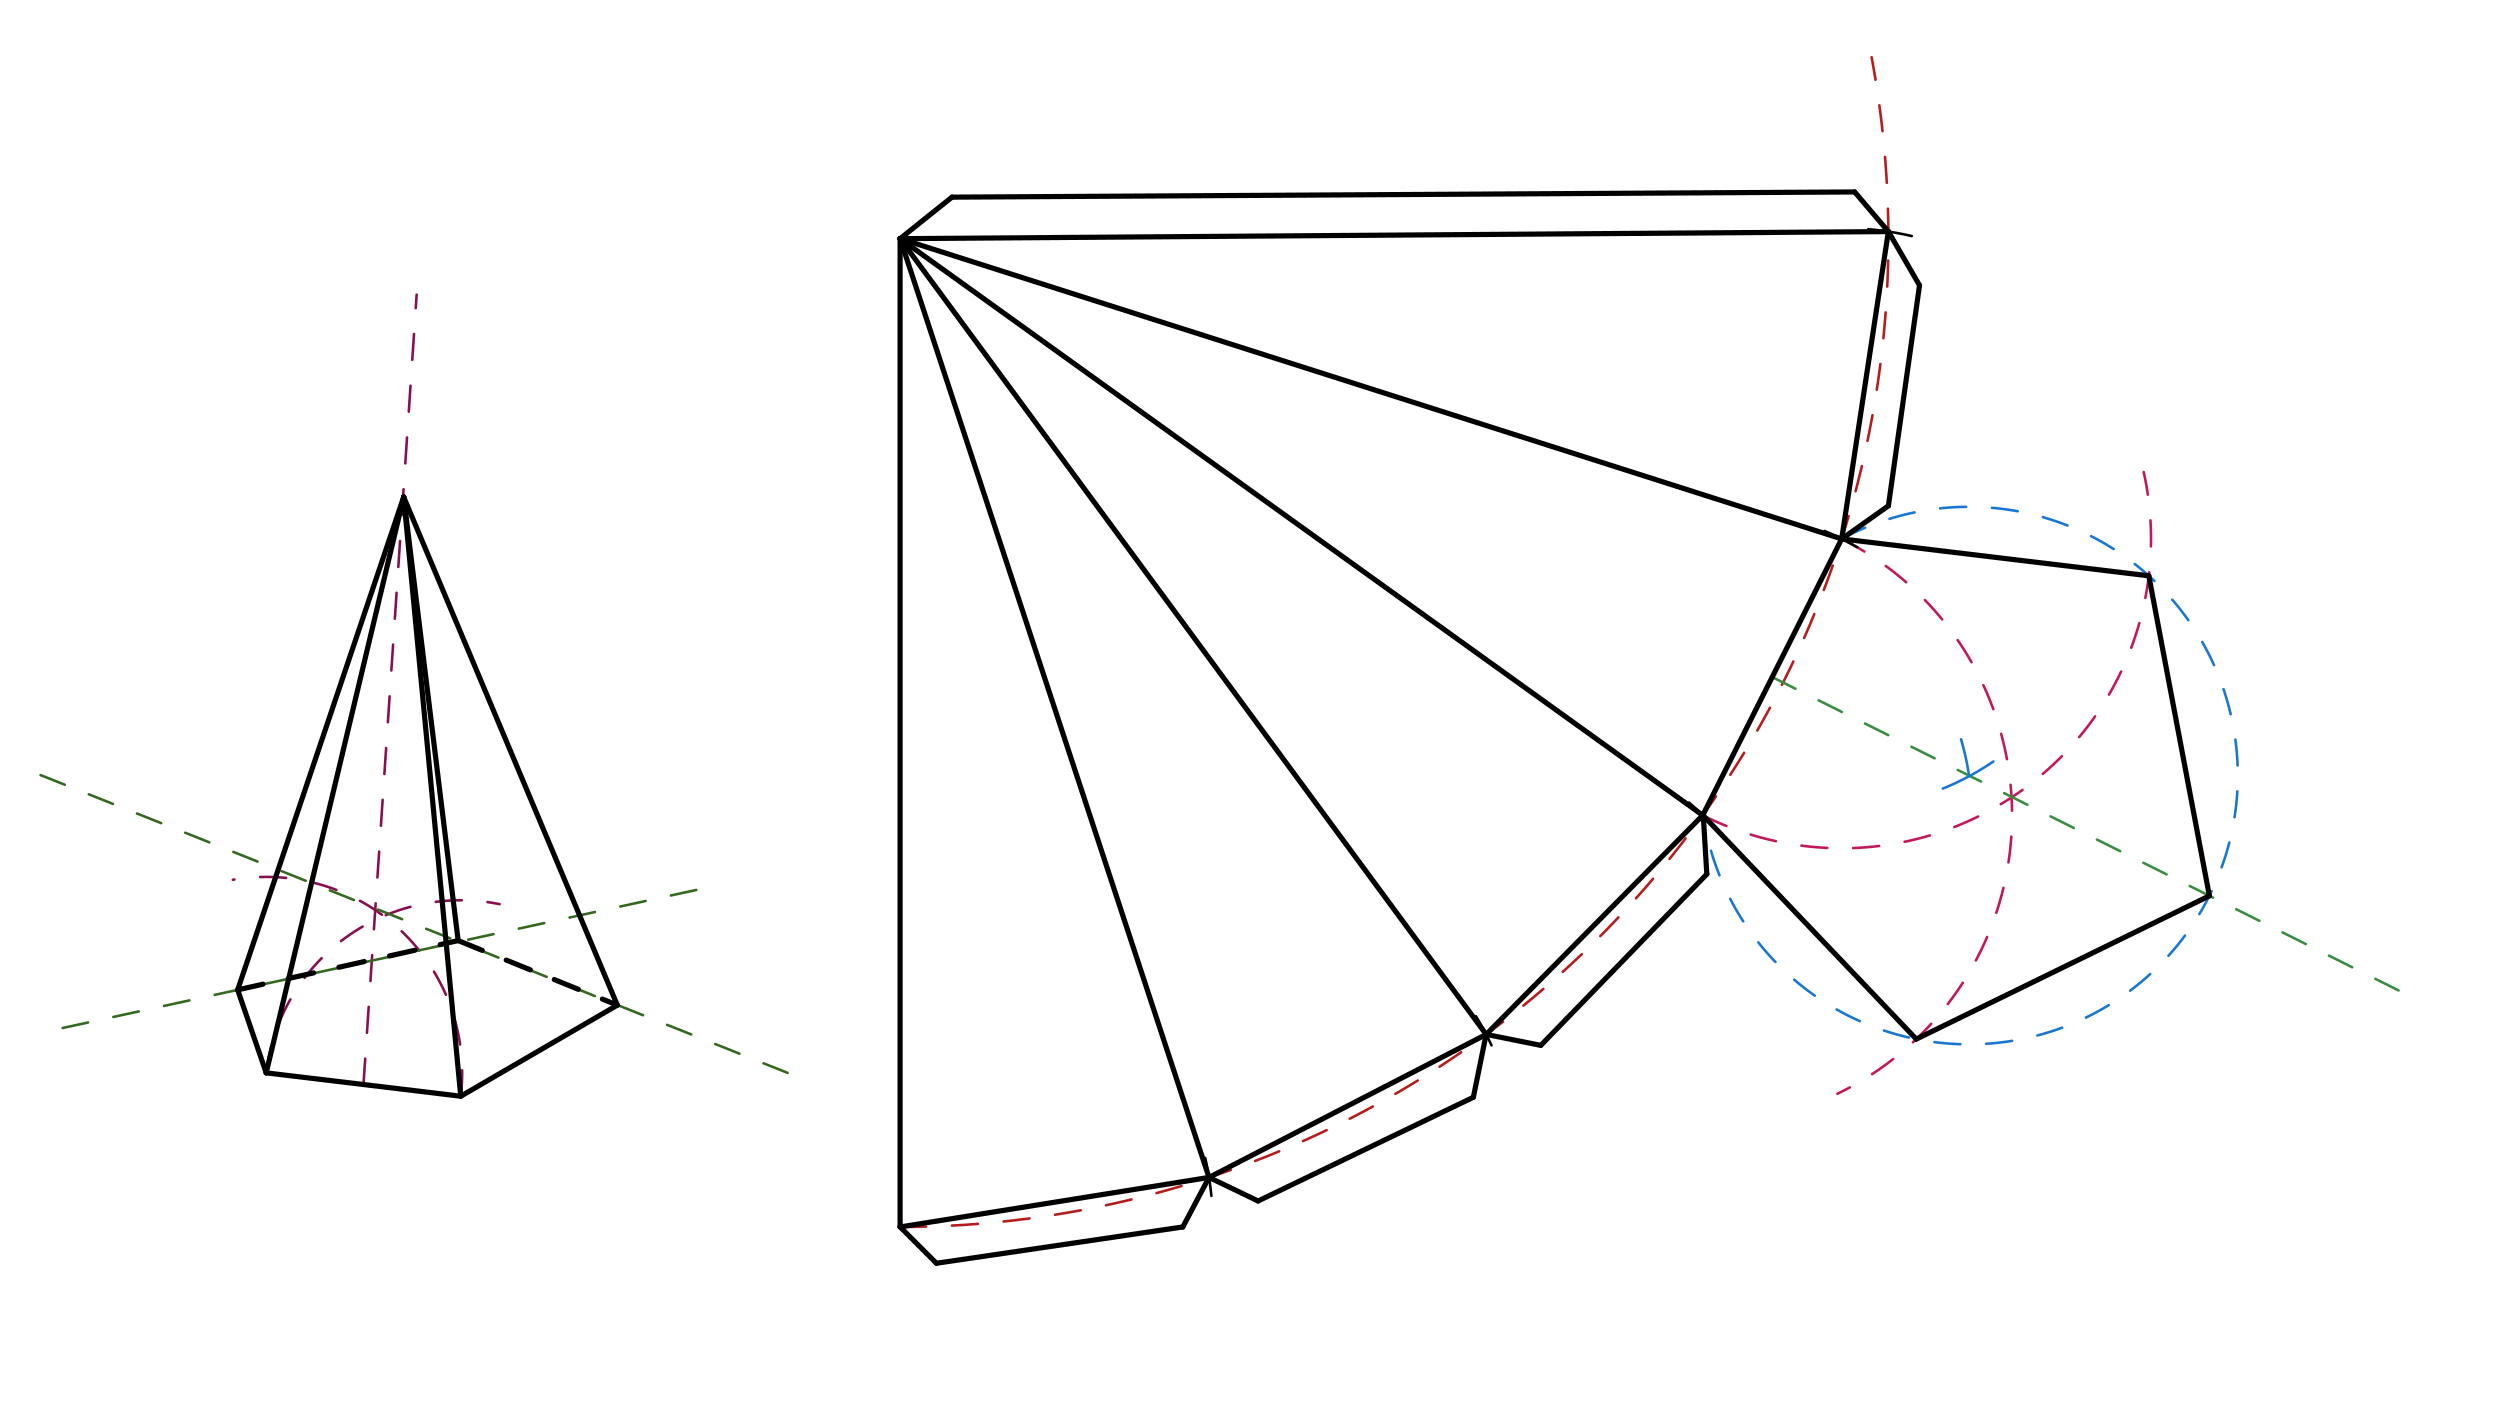 <svg xmlns="http://www.w3.org/2000/svg" class="svg--816" height="100%" preserveAspectRatio="xMidYMid meet" viewBox="0 0 963.78 541.417" width="100%"><defs><marker id="marker-arrow" markerHeight="16" markerUnits="userSpaceOnUse" markerWidth="24" orient="auto-start-reverse" refX="24" refY="4" viewBox="0 0 24 8"><path d="M 0 0 L 24 4 L 0 8 z" stroke="inherit"></path></marker></defs><g class="aux-layer--949"><g class="element--733"><path d="M 177.625 422.605 A 75.538 75.538 0 0 0 89.791 339.166" fill="none" stroke="#880E4F" stroke-dasharray="10" stroke-linecap="round" stroke-width="1"></path></g><g class="element--733"><path d="M 102.625 413.605 A 75.538 75.538 0 0 1 192.599 348.566" fill="none" stroke="#880E4F" stroke-dasharray="10" stroke-linecap="round" stroke-width="1"></path></g><g class="element--733"><line stroke="#880E4F" stroke-dasharray="10" stroke-linecap="round" stroke-width="1" x1="140.125" x2="160.625" y1="418.105" y2="113.605"></line></g><g class="element--733"><line stroke="#33691E" stroke-dasharray="10" stroke-linecap="round" stroke-width="1" x1="303.625" x2="7.625" y1="413.605" y2="295.605"></line></g><g class="element--733"><line stroke="#33691E" stroke-dasharray="10" stroke-linecap="round" stroke-width="1" x1="24.157" x2="270.625" y1="396.305" y2="342.605"></line></g><g class="element--733"><path d="M 347 473 A 381 381 0 0 0 721.531 22.088" fill="none" stroke="#B71C1C" stroke-dasharray="10" stroke-linecap="round" stroke-width="1"></path></g><g class="element--733"><path d="M 656.421 314.306 A 119.255 119.255 0 0 0 826.428 181.995" fill="none" stroke="#C2185B" stroke-dasharray="10" stroke-linecap="round" stroke-width="1"></path></g><g class="element--733"><path d="M 709.989 207.759 A 119.255 119.255 0 0 1 708.354 421.659" fill="none" stroke="#C2185B" stroke-dasharray="10" stroke-linecap="round" stroke-width="1"></path></g><g class="element--733"><line stroke="#388E3C" stroke-dasharray="10" stroke-linecap="round" stroke-width="1" x1="683.205" x2="933" y1="261.032" y2="386"></line></g><g class="element--733"><path d="M 709.989 207.759 A 103.608 103.608 0 1 1 656.612 314.277" fill="none" stroke="#1976D2" stroke-dasharray="10" stroke-linecap="round" stroke-width="1"></path></g></g><g class="main-layer--75a"><g class="element--733"><line stroke="#000000" stroke-dasharray="10" stroke-linecap="round" stroke-width="2" x1="91.625" x2="176.625" y1="381.605" y2="362.605"></line></g><g class="element--733"><line stroke="#000000" stroke-dasharray="10" stroke-linecap="round" stroke-width="2" x1="176.625" x2="237.981" y1="362.605" y2="387.491"></line></g><g class="element--733"><line stroke="#000000" stroke-dasharray="none" stroke-linecap="round" stroke-width="2" x1="102.625" x2="91.625" y1="413.605" y2="381.605"></line></g><g class="element--733"><line stroke="#000000" stroke-dasharray="none" stroke-linecap="round" stroke-width="2" x1="155.625" x2="176.625" y1="191.605" y2="362.605"></line></g><g class="element--733"><line stroke="#000000" stroke-dasharray="none" stroke-linecap="round" stroke-width="2" x1="155.625" x2="91.625" y1="191.605" y2="381.605"></line></g><g class="element--733"><line stroke="#000000" stroke-dasharray="none" stroke-linecap="round" stroke-width="2" x1="155.625" x2="237.981" y1="191.605" y2="387.491"></line></g><g class="element--733"><line stroke="#000000" stroke-dasharray="none" stroke-linecap="round" stroke-width="2" x1="155.625" x2="102.625" y1="191.605" y2="413.605"></line></g><g class="element--733"><line stroke="#000000" stroke-dasharray="none" stroke-linecap="round" stroke-width="2" x1="102.625" x2="177.625" y1="413.605" y2="422.605"></line></g><g class="element--733"><line stroke="#000000" stroke-dasharray="none" stroke-linecap="round" stroke-width="2" x1="237.981" x2="177.625" y1="387.491" y2="422.605"></line></g><g class="element--733"><line stroke="#000000" stroke-dasharray="none" stroke-linecap="round" stroke-width="2" x1="155.625" x2="177.625" y1="191.605" y2="422.605"></line></g><g class="element--733"><line stroke="#000000" stroke-dasharray="none" stroke-linecap="round" stroke-width="2" x1="347" x2="347" y1="92" y2="473"></line></g><g class="element--733"><path d="M 467 461 A 120.599 120.599 0 0 0 464.63 446.405" fill="none" stroke="#000000" stroke-dasharray="none" stroke-linecap="round" stroke-width="1"></path></g><g class="element--733"><path d="M 575 403 A 120.233 120.233 0 0 0 569.015 391.784" fill="none" stroke="#000000" stroke-dasharray="none" stroke-linecap="round" stroke-width="1"></path></g><g class="element--733"><path d="M 660 318 A 118.776 118.776 0 0 0 651.148 309.402" fill="none" stroke="#000000" stroke-dasharray="none" stroke-linecap="round" stroke-width="1"></path></g><g class="element--733"><path d="M 716 211 A 119.255 119.255 0 0 0 703.415 204.7" fill="none" stroke="#000000" stroke-dasharray="none" stroke-linecap="round" stroke-width="1"></path></g><g class="element--733"><path d="M 737 91 A 119.843 119.843 0 0 0 720.227 88.354" fill="none" stroke="#000000" stroke-dasharray="none" stroke-linecap="round" stroke-width="1"></path></g><g class="element--733"><line stroke="#000000" stroke-dasharray="none" stroke-linecap="round" stroke-width="2" x1="347" x2="466.079" y1="473" y2="453.913"></line></g><g class="element--733"><line stroke="#000000" stroke-dasharray="none" stroke-linecap="round" stroke-width="2" x1="347" x2="466.079" y1="92" y2="453.913"></line></g><g class="element--733"><line stroke="#000000" stroke-dasharray="none" stroke-linecap="round" stroke-width="2" x1="347" x2="572.929" y1="92" y2="398.785"></line></g><g class="element--733"><line stroke="#000000" stroke-dasharray="none" stroke-linecap="round" stroke-width="2" x1="347" x2="656.421" y1="92" y2="314.306"></line></g><g class="element--733"><line stroke="#000000" stroke-dasharray="none" stroke-linecap="round" stroke-width="2" x1="347" x2="709.989" y1="92" y2="207.759"></line></g><g class="element--733"><line stroke="#000000" stroke-dasharray="none" stroke-linecap="round" stroke-width="2" x1="347" x2="727.99" y1="92" y2="89.276"></line></g><g class="element--733"><line stroke="#000000" stroke-dasharray="none" stroke-linecap="round" stroke-width="2" x1="466.079" x2="572.929" y1="453.913" y2="398.785"></line></g><g class="element--733"><line stroke="#000000" stroke-dasharray="none" stroke-linecap="round" stroke-width="2" x1="572.929" x2="656.421" y1="398.785" y2="314.306"></line></g><g class="element--733"><line stroke="#000000" stroke-dasharray="none" stroke-linecap="round" stroke-width="2" x1="656.421" x2="709.989" y1="314.306" y2="207.759"></line></g><g class="element--733"><line stroke="#000000" stroke-dasharray="none" stroke-linecap="round" stroke-width="2" x1="709.989" x2="727.99" y1="207.759" y2="89.276"></line></g><g class="element--733"><path d="M 749 304 A 103.847 103.847 0 0 0 768.445 293.59" fill="none" stroke="#1976D2" stroke-dasharray="none" stroke-linecap="round" stroke-width="1"></path></g><g class="element--733"><path d="M 756 285 A 103.802 103.802 0 0 1 759.112 299.16" fill="none" stroke="#1976D2" stroke-dasharray="none" stroke-linecap="round" stroke-width="1"></path></g><g class="element--733"><line stroke="#000000" stroke-dasharray="none" stroke-linecap="round" stroke-width="2" x1="709.989" x2="828.393" y1="207.759" y2="221.979"></line></g><g class="element--733"><line stroke="#000000" stroke-dasharray="none" stroke-linecap="round" stroke-width="2" x1="828.393" x2="851.747" y1="221.979" y2="345.351"></line></g><g class="element--733"><line stroke="#000000" stroke-dasharray="none" stroke-linecap="round" stroke-width="2" x1="851.747" x2="738.746" y1="345.351" y2="400.587"></line></g><g class="element--733"><line stroke="#000000" stroke-dasharray="none" stroke-linecap="round" stroke-width="2" x1="738.746" x2="656.633" y1="400.587" y2="314.412"></line></g><g class="element--733"><line stroke="#000000" stroke-dasharray="none" stroke-linecap="round" stroke-width="2" x1="347" x2="361" y1="473" y2="487"></line></g><g class="element--733"><line stroke="#000000" stroke-dasharray="none" stroke-linecap="round" stroke-width="2" x1="361" x2="456" y1="487" y2="473"></line></g><g class="element--733"><line stroke="#000000" stroke-dasharray="none" stroke-linecap="round" stroke-width="2" x1="456" x2="466.079" y1="473" y2="453.913"></line></g><g class="element--733"><line stroke="#000000" stroke-dasharray="none" stroke-linecap="round" stroke-width="2" x1="466.079" x2="485" y1="453.913" y2="463"></line></g><g class="element--733"><line stroke="#000000" stroke-dasharray="none" stroke-linecap="round" stroke-width="2" x1="485" x2="568" y1="463" y2="423"></line></g><g class="element--733"><line stroke="#000000" stroke-dasharray="none" stroke-linecap="round" stroke-width="2" x1="568" x2="572.929" y1="423" y2="398.785"></line></g><g class="element--733"><line stroke="#000000" stroke-dasharray="none" stroke-linecap="round" stroke-width="2" x1="572.929" x2="594" y1="398.785" y2="403"></line></g><g class="element--733"><line stroke="#000000" stroke-dasharray="none" stroke-linecap="round" stroke-width="2" x1="594" x2="658" y1="403" y2="337"></line></g><g class="element--733"><line stroke="#000000" stroke-dasharray="none" stroke-linecap="round" stroke-width="2" x1="658" x2="656.633" y1="337" y2="314.412"></line></g><g class="element--733"><line stroke="#000000" stroke-dasharray="none" stroke-linecap="round" stroke-width="2" x1="709.989" x2="728" y1="207.759" y2="195"></line></g><g class="element--733"><line stroke="#000000" stroke-dasharray="none" stroke-linecap="round" stroke-width="2" x1="728" x2="740" y1="195" y2="110"></line></g><g class="element--733"><line stroke="#000000" stroke-dasharray="none" stroke-linecap="round" stroke-width="2" x1="740" x2="727.99" y1="110" y2="89.276"></line></g><g class="element--733"><line stroke="#000000" stroke-dasharray="none" stroke-linecap="round" stroke-width="2" x1="347" x2="367" y1="92" y2="76"></line></g><g class="element--733"><line stroke="#000000" stroke-dasharray="none" stroke-linecap="round" stroke-width="2" x1="367" x2="715" y1="76" y2="74"></line></g><g class="element--733"><line stroke="#000000" stroke-dasharray="none" stroke-linecap="round" stroke-width="2" x1="715" x2="727.99" y1="74" y2="89.276"></line></g></g><g class="snaps-layer--ac6"></g><g class="temp-layer--52d"></g></svg>